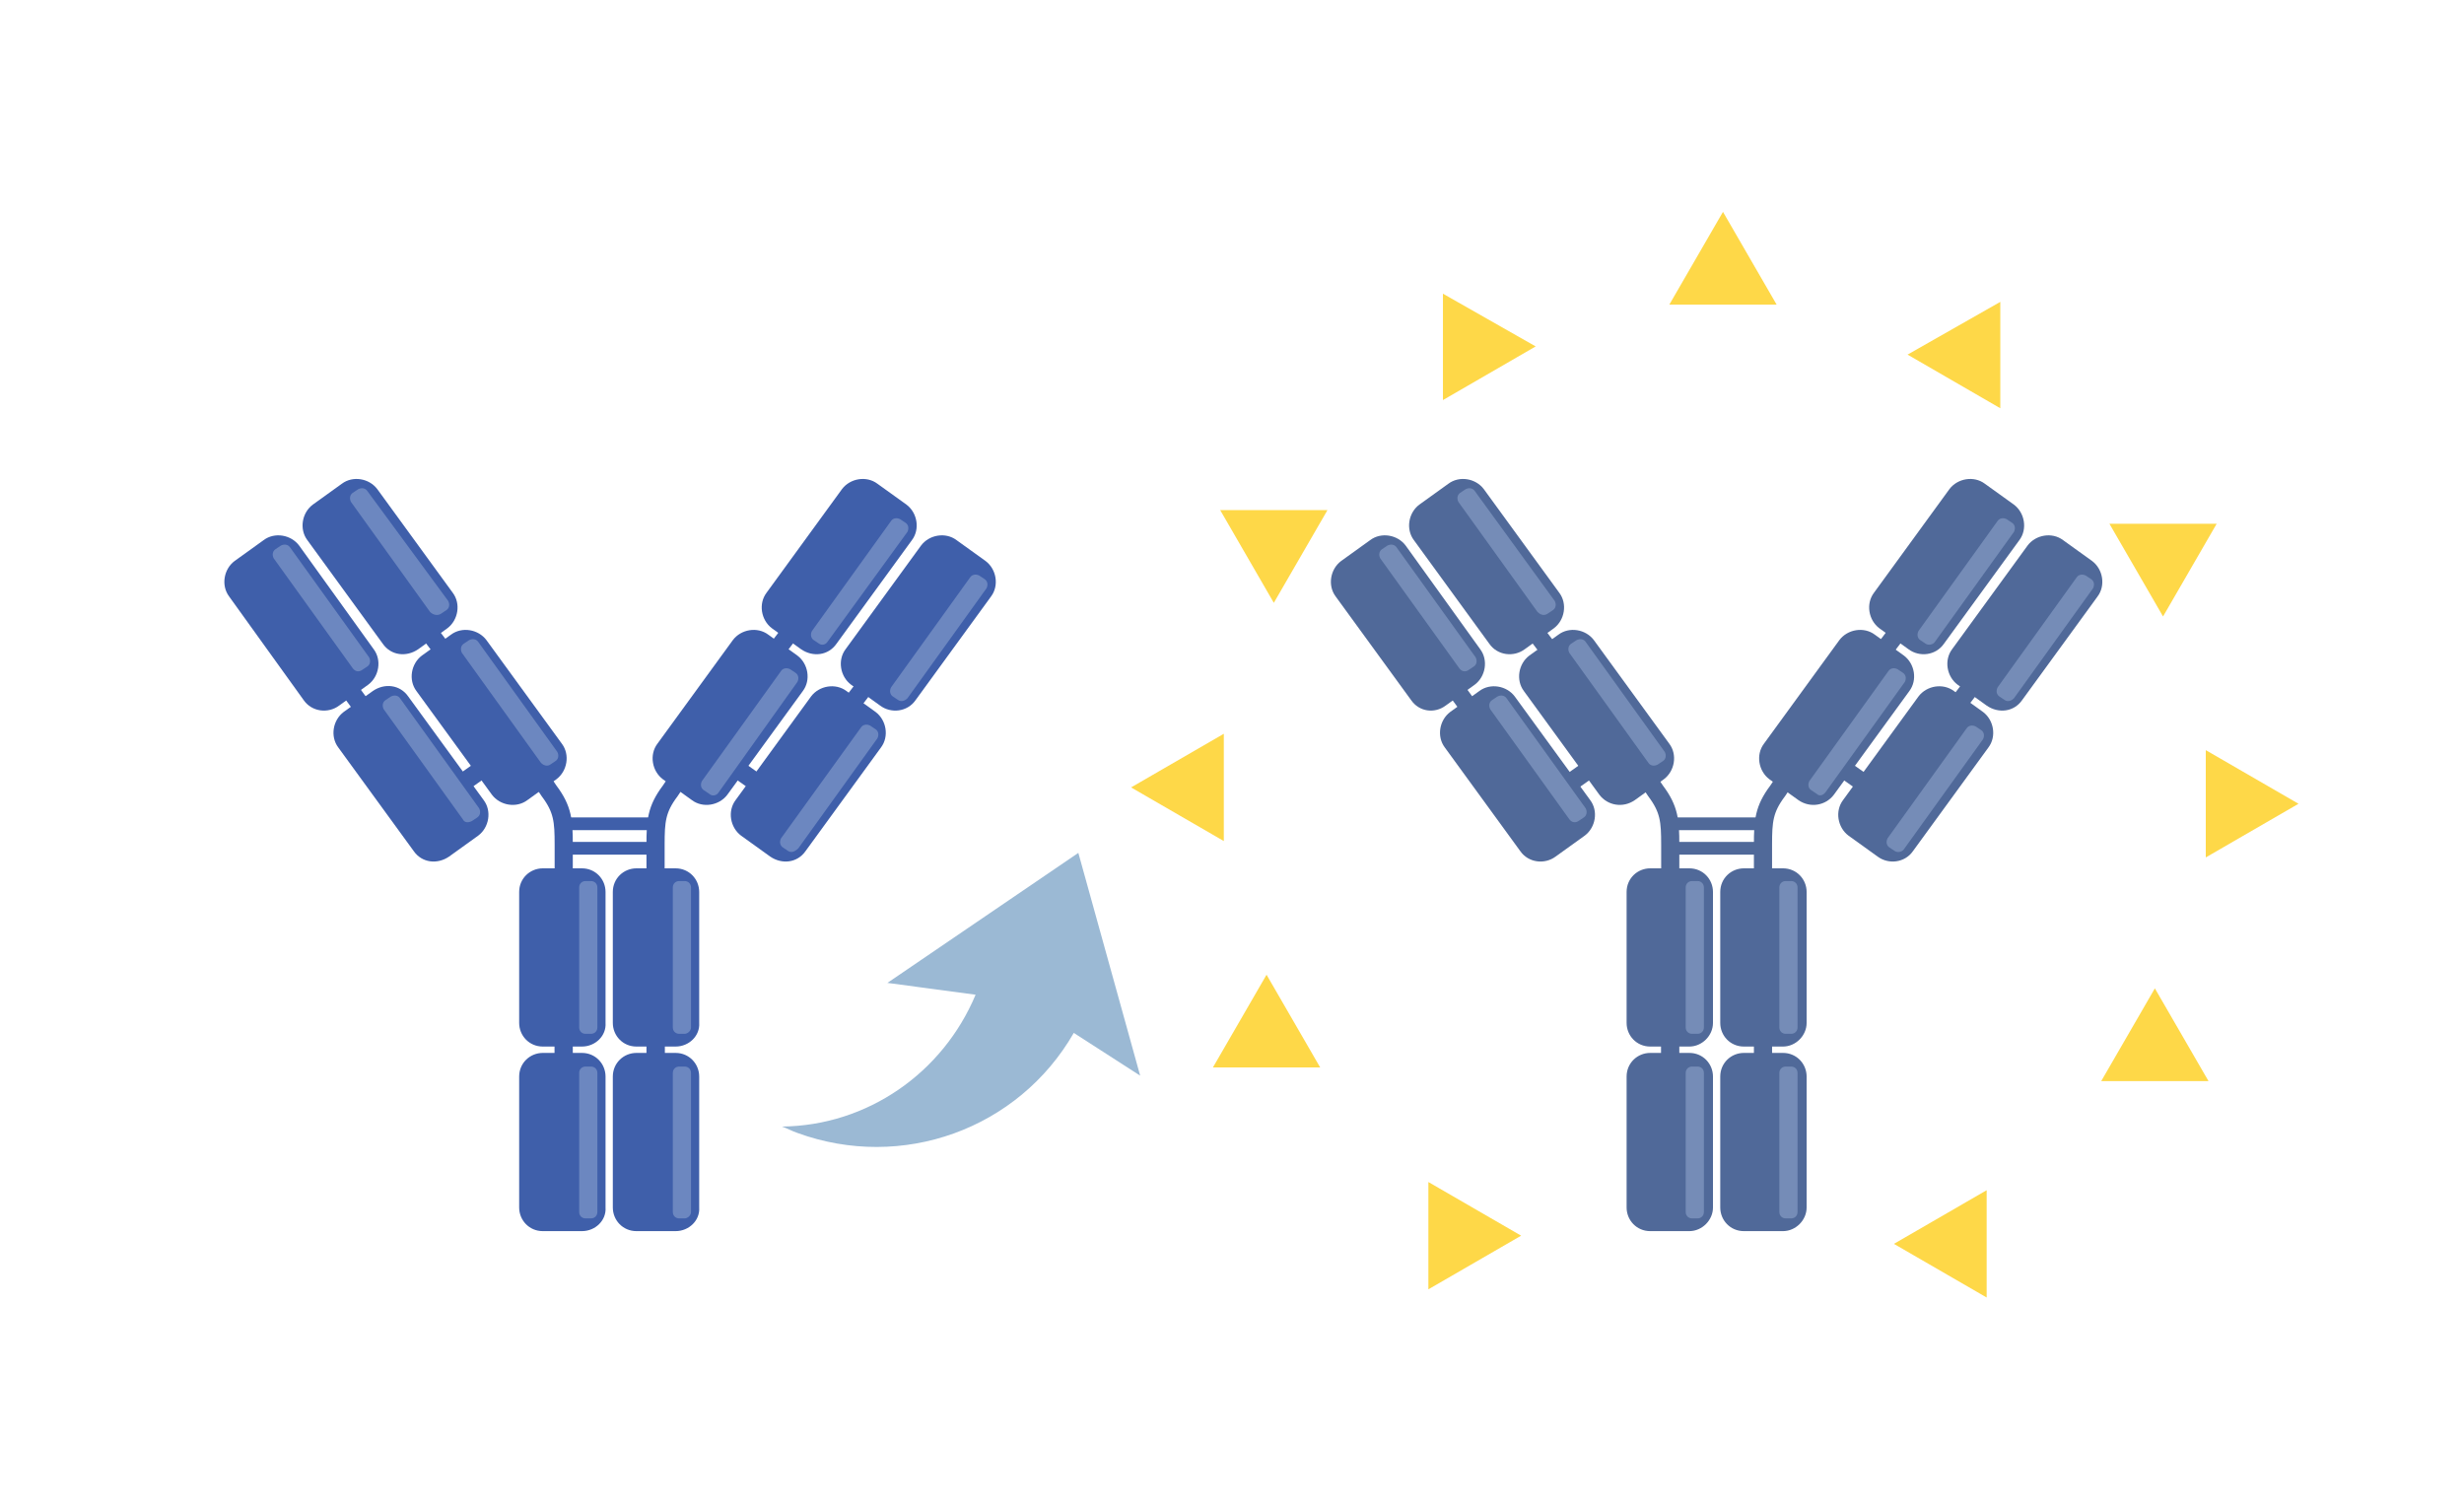 <?xml version="1.0" encoding="utf-8"?>
<!-- Generator: Adobe Illustrator 28.0.0, SVG Export Plug-In . SVG Version: 6.00 Build 0)  -->
<svg version="1.1" id="レイヤー_1" xmlns="http://www.w3.org/2000/svg" xmlns:xlink="http://www.w3.org/1999/xlink" x="0px"
	 y="0px" width="271px" height="166px" viewBox="0 0 271 166" style="enable-background:new 0 0 271 166;" xml:space="preserve">
<style type="text/css">
	.st0{clip-path:url(#SVGID_00000067235529943285273080000009248313249576863656_);}
	.st1{fill:#9BB9D4;}
	.st2{fill:#FED848;}
	.st3{fill:none;stroke:#506999;stroke-width:1.997;stroke-miterlimit:10;}
	.st4{fill:#506999;}
	.st5{fill:#9BB0D7;}
	.st6{opacity:0.5;fill:#9BB0D7;}
	.st7{fill:none;stroke:#3F5FAA;stroke-width:1.997;stroke-miterlimit:10;}
	.st8{fill:#3F5FAA;}
</style>
<g>
	<g id="グループ_12110">
		<g>
			<defs>
				<rect id="SVGID_1_" x="10.8" y="23.3" width="242" height="119.4"/>
			</defs>
			<clipPath id="SVGID_00000069369496144528530410000003717599285805693346_">
				<use xlink:href="#SVGID_1_"  style="overflow:visible;"/>
			</clipPath>
			<g id="グループ_12109-2" style="clip-path:url(#SVGID_00000069369496144528530410000003717599285805693346_);">
				<path id="パス_20373" class="st1" d="M125.4,118.3l-6.8-24.5l-21,14.3l9.7,1.3c-3.6,8.6-11.9,14.4-21.3,14.5
					c0.6,0.2,1.1,0.5,1.7,0.7c11.5,4.2,24.3-0.4,30.4-11L125.4,118.3z"/>
				<path id="パス_20374" class="st2" d="M189.5,23.3l-5.9,10.2h11.8L189.5,23.3z"/>
				<path id="パス_20375" class="st2" d="M158.7,32.3V44l10.2-5.9L158.7,32.3z"/>
				<path id="パス_20376" class="st2" d="M134.2,56.1l5.9,10.2l5.9-10.2L134.2,56.1z"/>
				<path id="パス_20377" class="st2" d="M124.4,86.6l10.2,5.9V80.7L124.4,86.6z"/>
				<path id="パス_20378" class="st2" d="M133.4,117.4h11.8l-5.9-10.2L133.4,117.4z"/>
				<path id="パス_20379" class="st2" d="M157.1,141.8l10.2-5.9l-10.2-5.9V141.8z"/>
				<path id="パス_20380" class="st2" d="M218.5,142.7v-11.8l-10.2,5.9L218.5,142.7z"/>
				<path id="パス_20381" class="st2" d="M242.9,118.9l-5.9-10.2l-5.9,10.2H242.9z"/>
				<path id="パス_20382" class="st2" d="M252.8,88.4l-10.2-5.9v11.8L252.8,88.4z"/>
				<path id="パス_20383" class="st2" d="M243.8,57.6H232l5.9,10.2L243.8,57.6z"/>
				<path id="パス_20384" class="st2" d="M220,33.2L209.8,39l10.2,5.9V33.2z"/>
			</g>
		</g>
	</g>
	<g>
		<line class="st3" x1="178.6" y1="81.9" x2="170.4" y2="87.7"/>
		<line class="st3" x1="199" y1="81.9" x2="207.2" y2="87.7"/>
	</g>
	<path class="st4" d="M167.7,71.4l3.2-2.3c1.2-0.9,1.5-2.7,0.6-3.9l-8.3-11.4c-0.9-1.2-2.7-1.5-3.9-0.6l-3.2,2.3
		c-1.2,0.9-1.5,2.7-0.6,3.9l8.3,11.4C164.7,72.1,166.5,72.3,167.7,71.4z"/>
	
		<rect x="182.7" y="105.7" transform="matrix(-1 -4.305768e-11 4.305768e-11 -1 367.294 230.226)" class="st5" width="1.9" height="18.9"/>
	<path class="st4" d="M185.8,115.1h-4.3c-1.5,0-2.6-1.2-2.6-2.6V98.1c0-1.5,1.2-2.6,2.6-2.6h4.3c1.5,0,2.6,1.2,2.6,2.6v14.4
		C188.4,113.9,187.2,115.1,185.8,115.1z"/>
	<path class="st4" d="M185.8,135.4h-4.3c-1.5,0-2.6-1.2-2.6-2.6v-14.4c0-1.5,1.2-2.6,2.6-2.6h4.3c1.5,0,2.6,1.2,2.6,2.6v14.4
		C188.4,134.2,187.2,135.4,185.8,135.4z"/>
	<path class="st4" d="M179.8,88l3.2-2.3c1.2-0.9,1.5-2.7,0.6-3.9l-8.3-11.4c-0.9-1.2-2.7-1.5-3.9-0.6l-3.2,2.3
		c-1.2,0.9-1.5,2.7-0.6,3.9l8.3,11.4C176.8,88.6,178.5,88.9,179.8,88z"/>
	<path class="st6" d="M186.7,113.7h-0.6c-0.4,0-0.7-0.3-0.7-0.7V97.6c0-0.4,0.3-0.7,0.7-0.7h0.6c0.4,0,0.7,0.3,0.7,0.7V113
		C187.4,113.4,187.1,113.7,186.7,113.7z"/>
	<path class="st6" d="M186.7,134h-0.6c-0.4,0-0.7-0.3-0.7-0.7V118c0-0.4,0.3-0.7,0.7-0.7h0.6c0.4,0,0.7,0.3,0.7,0.7v15.3
		C187.4,133.7,187.1,134,186.7,134z"/>
	<path class="st6" d="M170.2,67.5l0.6-0.4c0.3-0.2,0.4-0.6,0.2-1L162.2,54c-0.2-0.3-0.6-0.4-1-0.2l-0.6,0.4c-0.3,0.2-0.4,0.6-0.2,1
		l8.7,12.1C169.5,67.7,169.9,67.7,170.2,67.5z"/>
	<path class="st6" d="M182.3,84.1l0.6-0.4c0.3-0.2,0.4-0.6,0.2-1l-8.7-12.1c-0.2-0.3-0.6-0.4-1-0.2l-0.6,0.4c-0.3,0.2-0.4,0.6-0.2,1
		l8.7,12.1C181.5,84.2,181.9,84.3,182.3,84.1z"/>
	<path class="st4" d="M159,77.6l3.2-2.3c1.2-0.9,1.5-2.7,0.6-3.9L154.6,60c-0.9-1.2-2.7-1.5-3.9-0.6l-3.2,2.3
		c-1.2,0.9-1.5,2.7-0.6,3.9l8.3,11.4C156.1,78.3,157.8,78.5,159,77.6z"/>
	<path class="st4" d="M171.1,94.2l3.2-2.3c1.2-0.9,1.5-2.7,0.6-3.9l-8.3-11.4c-0.9-1.2-2.7-1.5-3.9-0.6l-3.2,2.3
		c-1.2,0.9-1.5,2.7-0.6,3.9l8.3,11.4C168.1,94.9,169.9,95.1,171.1,94.2z"/>
	<path class="st6" d="M161.5,73.7l0.6-0.4c0.3-0.2,0.4-0.6,0.2-1l-8.7-12.1c-0.2-0.3-0.6-0.4-1-0.2l-0.6,0.4c-0.3,0.2-0.4,0.6-0.2,1
		l8.7,12.1C160.8,73.9,161.2,73.9,161.5,73.7z"/>
	<path class="st6" d="M173.6,90.3l0.6-0.4c0.3-0.2,0.4-0.6,0.2-1l-8.7-12.1c-0.2-0.3-0.6-0.4-1-0.2l-0.6,0.4c-0.3,0.2-0.4,0.6-0.2,1
		l8.7,12.1C172.9,90.5,173.3,90.5,173.6,90.3z"/>
	<rect x="183.6" y="89.9" class="st4" width="10.3" height="1.4"/>
	
		<rect x="183.6" y="92.6" transform="matrix(-1 -1.224647e-16 1.224647e-16 -1 377.579 186.594)" class="st4" width="10.3" height="1.4"/>
	<path class="st4" d="M209.9,71.4l-3.2-2.3c-1.2-0.9-1.5-2.7-0.6-3.9l8.3-11.4c0.9-1.2,2.7-1.5,3.9-0.6l3.2,2.3
		c1.2,0.9,1.5,2.7,0.6,3.9l-8.3,11.4C212.9,72.1,211.1,72.3,209.9,71.4z"/>
	<rect x="193" y="105.7" class="st5" width="1.9" height="18.9"/>
	<path class="st4" d="M196.1,115.1h-4.3c-1.5,0-2.6-1.2-2.6-2.6V98.1c0-1.5,1.2-2.6,2.6-2.6h4.3c1.5,0,2.6,1.2,2.6,2.6v14.4
		C198.7,113.9,197.5,115.1,196.1,115.1z"/>
	<path class="st4" d="M196.1,135.4h-4.3c-1.5,0-2.6-1.2-2.6-2.6v-14.4c0-1.5,1.2-2.6,2.6-2.6h4.3c1.5,0,2.6,1.2,2.6,2.6v14.4
		C198.7,134.2,197.5,135.4,196.1,135.4z"/>
	<path class="st4" d="M197.8,88l-3.2-2.3c-1.2-0.9-1.5-2.7-0.6-3.9l8.3-11.4c0.9-1.2,2.7-1.5,3.9-0.6l3.2,2.3
		c1.2,0.9,1.5,2.7,0.6,3.9l-8.3,11.4C200.8,88.6,199.1,88.9,197.8,88z"/>
	<path class="st6" d="M197,113.7h-0.6c-0.4,0-0.7-0.3-0.7-0.7V97.6c0-0.4,0.3-0.7,0.7-0.7h0.6c0.4,0,0.7,0.3,0.7,0.7V113
		C197.7,113.4,197.4,113.7,197,113.7z"/>
	<path class="st6" d="M197,134h-0.6c-0.4,0-0.7-0.3-0.7-0.7V118c0-0.4,0.3-0.7,0.7-0.7h0.6c0.4,0,0.7,0.3,0.7,0.7v15.3
		C197.7,133.7,197.4,134,197,134z"/>
	<path class="st6" d="M211.8,70.8l-0.6-0.4c-0.3-0.2-0.4-0.6-0.2-1l8.7-12.1c0.2-0.3,0.6-0.4,1-0.2l0.6,0.4c0.3,0.2,0.4,0.6,0.2,1
		l-8.7,12.1C212.6,70.9,212.1,71,211.8,70.8z"/>
	<path class="st6" d="M199.8,87.3l-0.6-0.4c-0.3-0.2-0.4-0.6-0.2-1l8.7-12.1c0.2-0.3,0.6-0.4,1-0.2l0.6,0.4c0.3,0.2,0.4,0.6,0.2,1
		l-8.7,12.1C200.5,87.5,200.1,87.6,199.8,87.3z"/>
	<path class="st4" d="M218.5,77.6l-3.2-2.3c-1.2-0.9-1.5-2.7-0.6-3.9L223,60c0.9-1.2,2.7-1.5,3.9-0.6l3.2,2.3
		c1.2,0.9,1.5,2.7,0.6,3.9L222.4,77C221.5,78.3,219.8,78.5,218.5,77.6z"/>
	<g>
		<path class="st3" d="M158.5,55.9l20.4,26.8c1.7,2.2,2.9,3.8,3.2,4.3c1.5,2,1.6,3.3,1.6,5.9c0,2.6,0,34.2,0,34.2"/>
		<path class="st3" d="M150,62c0,0,20.1,27.4,20,27.4"/>
		<path class="st3" d="M219.1,55.9c0,0-13.6,17.8-20.4,26.8c-1.7,2.2-2.9,3.8-3.2,4.3c-1.5,2-1.6,3.3-1.6,5.9c0,2.6,0,34.2,0,34.2"
			/>
		<path class="st3" d="M227.3,61.8c-13.7,17.9-13.7,17.9-20.4,26.8"/>
	</g>
	<path class="st4" d="M206.5,94.2l-3.2-2.3c-1.2-0.9-1.5-2.7-0.6-3.9l8.3-11.4c0.9-1.2,2.7-1.5,3.9-0.6l3.2,2.3
		c1.2,0.9,1.5,2.7,0.6,3.9l-8.3,11.4C209.5,94.9,207.7,95.1,206.5,94.2z"/>
	<path class="st6" d="M220.5,77l-0.6-0.4c-0.3-0.2-0.4-0.6-0.2-1l8.7-12.1c0.2-0.3,0.6-0.4,1-0.2l0.6,0.4c0.3,0.2,0.4,0.6,0.2,1
		l-8.7,12.1C221.2,77.1,220.8,77.2,220.5,77z"/>
	<path class="st6" d="M208.4,93.6l-0.6-0.4c-0.3-0.2-0.4-0.6-0.2-1l8.7-12.1c0.2-0.3,0.6-0.4,1-0.2l0.6,0.4c0.3,0.2,0.4,0.6,0.2,1
		l-8.7,12.1C209.2,93.7,208.7,93.8,208.4,93.6z"/>
	<g>
		<g>
			<line class="st7" x1="56.8" y1="81.9" x2="48.6" y2="87.7"/>
			<line class="st7" x1="77.3" y1="81.9" x2="85.5" y2="87.7"/>
		</g>
		<path class="st8" d="M46,71.4l3.2-2.3c1.2-0.9,1.5-2.7,0.6-3.9l-8.3-11.4c-0.9-1.2-2.7-1.5-3.9-0.6l-3.2,2.3
			c-1.2,0.9-1.5,2.7-0.6,3.9l8.3,11.4C43,72.1,44.7,72.3,46,71.4z"/>
		<path class="st7" d="M36.8,55.9l20.4,26.8c1.7,2.2,2.9,3.8,3.2,4.3c1.5,2,1.6,3.3,1.6,5.9c0,2.6,0,34.2,0,34.2"/>
		
			<rect x="60.9" y="105.7" transform="matrix(-1 -4.305768e-11 4.305768e-11 -1 123.811 230.226)" class="st8" width="1.9" height="18.9"/>
		<path class="st8" d="M64,115.1h-4.3c-1.5,0-2.6-1.2-2.6-2.6V98.1c0-1.5,1.2-2.6,2.6-2.6H64c1.5,0,2.6,1.2,2.6,2.6v14.4
			C66.7,113.9,65.5,115.1,64,115.1z"/>
		<path class="st8" d="M64,135.4h-4.3c-1.5,0-2.6-1.2-2.6-2.6v-14.4c0-1.5,1.2-2.6,2.6-2.6H64c1.5,0,2.6,1.2,2.6,2.6v14.4
			C66.7,134.2,65.5,135.4,64,135.4z"/>
		<path class="st8" d="M58,88l3.2-2.3c1.2-0.9,1.5-2.7,0.6-3.9l-8.3-11.4c-0.9-1.2-2.7-1.5-3.9-0.6l-3.2,2.3
			c-1.2,0.9-1.5,2.7-0.6,3.9l8.3,11.4C55,88.6,56.8,88.9,58,88z"/>
		<path class="st6" d="M65,113.7h-0.6c-0.4,0-0.7-0.3-0.7-0.7V97.6c0-0.4,0.3-0.7,0.7-0.7H65c0.4,0,0.7,0.3,0.7,0.7V113
			C65.7,113.4,65.4,113.7,65,113.7z"/>
		<path class="st6" d="M65,134h-0.6c-0.4,0-0.7-0.3-0.7-0.7V118c0-0.4,0.3-0.7,0.7-0.7H65c0.4,0,0.7,0.3,0.7,0.7v15.3
			C65.7,133.7,65.4,134,65,134z"/>
		<path class="st6" d="M48.5,67.5l0.6-0.4c0.3-0.2,0.4-0.6,0.2-1L40.4,54c-0.2-0.3-0.6-0.4-1-0.2l-0.6,0.4c-0.3,0.2-0.4,0.6-0.2,1
			l8.7,12.1C47.7,67.7,48.2,67.7,48.5,67.5z"/>
		<path class="st6" d="M60.5,84.1l0.6-0.4c0.3-0.2,0.4-0.6,0.2-1l-8.7-12.1c-0.2-0.3-0.6-0.4-1-0.2L51,70.8c-0.3,0.2-0.4,0.6-0.2,1
			l8.7,12.1C59.8,84.2,60.2,84.3,60.5,84.1z"/>
		<path class="st8" d="M37.3,77.6l3.2-2.3c1.2-0.9,1.5-2.7,0.6-3.9L32.9,60c-0.9-1.2-2.7-1.5-3.9-0.6l-3.2,2.3
			c-1.2,0.9-1.5,2.7-0.6,3.9L33.4,77C34.3,78.3,36.1,78.5,37.3,77.6z"/>
		<path class="st7" d="M28.3,62c0,0,20.1,27.4,20,27.4"/>
		<path class="st8" d="M49.4,94.2l3.2-2.3c1.2-0.9,1.5-2.7,0.6-3.9l-8.3-11.4C44,75.3,42.3,75.1,41,76l-3.2,2.3
			c-1.2,0.9-1.5,2.7-0.6,3.9l8.3,11.4C46.4,94.9,48.1,95.1,49.4,94.2z"/>
		<path class="st6" d="M39.8,73.7l0.6-0.4c0.3-0.2,0.4-0.6,0.2-1l-8.7-12.1c-0.2-0.3-0.6-0.4-1-0.2l-0.6,0.4c-0.3,0.2-0.4,0.6-0.2,1
			l8.7,12.1C39.1,73.9,39.5,73.9,39.8,73.7z"/>
		<path class="st6" d="M51.9,90.3l0.6-0.4c0.3-0.2,0.4-0.6,0.2-1l-8.7-12.1c-0.2-0.3-0.6-0.4-1-0.2l-0.6,0.4c-0.3,0.2-0.4,0.6-0.2,1
			l8.7,12.1C51.1,90.5,51.5,90.5,51.9,90.3z"/>
		<rect x="61.9" y="89.9" class="st8" width="10.3" height="1.4"/>
		
			<rect x="61.9" y="92.6" transform="matrix(-1 -1.224647e-16 1.224647e-16 -1 134.095 186.594)" class="st8" width="10.3" height="1.4"/>
		<path class="st8" d="M88.1,71.4l-3.2-2.3c-1.2-0.9-1.5-2.7-0.6-3.9l8.3-11.4c0.9-1.2,2.7-1.5,3.9-0.6l3.2,2.3
			c1.2,0.9,1.5,2.7,0.6,3.9L92,70.8C91.1,72.1,89.4,72.3,88.1,71.4z"/>
		<path class="st7" d="M97.3,55.9c0,0-13.6,17.8-20.4,26.8c-1.7,2.2-2.9,3.8-3.2,4.3c-1.5,2-1.6,3.3-1.6,5.9c0,2.6,0,34.2,0,34.2"/>
		<rect x="71.2" y="105.7" class="st8" width="1.9" height="18.9"/>
		<path class="st8" d="M74.3,115.1H70c-1.5,0-2.6-1.2-2.6-2.6V98.1c0-1.5,1.2-2.6,2.6-2.6h4.3c1.5,0,2.6,1.2,2.6,2.6v14.4
			C77,113.9,75.8,115.1,74.3,115.1z"/>
		<path class="st8" d="M74.3,135.4H70c-1.5,0-2.6-1.2-2.6-2.6v-14.4c0-1.5,1.2-2.6,2.6-2.6h4.3c1.5,0,2.6,1.2,2.6,2.6v14.4
			C77,134.2,75.8,135.4,74.3,135.4z"/>
		<path class="st8" d="M76.1,88l-3.2-2.3c-1.2-0.9-1.5-2.7-0.6-3.9l8.3-11.4c0.9-1.2,2.7-1.5,3.9-0.6l3.2,2.3
			c1.2,0.9,1.5,2.7,0.6,3.9L80,87.4C79.1,88.6,77.3,88.9,76.1,88z"/>
		<path class="st6" d="M75.3,113.7h-0.6c-0.4,0-0.7-0.3-0.7-0.7V97.6c0-0.4,0.3-0.7,0.7-0.7h0.6c0.4,0,0.7,0.3,0.7,0.7V113
			C76,113.4,75.6,113.7,75.3,113.7z"/>
		<path class="st6" d="M75.3,134h-0.6c-0.4,0-0.7-0.3-0.7-0.7V118c0-0.4,0.3-0.7,0.7-0.7h0.6c0.4,0,0.7,0.3,0.7,0.7v15.3
			C76,133.7,75.6,134,75.3,134z"/>
		<path class="st6" d="M90.1,70.8l-0.6-0.4c-0.3-0.2-0.4-0.6-0.2-1l8.7-12.1c0.2-0.3,0.6-0.4,1-0.2l0.6,0.4c0.3,0.2,0.4,0.6,0.2,1
			L91,70.6C90.8,70.9,90.4,71,90.1,70.8z"/>
		<path class="st6" d="M78,87.3l-0.6-0.4c-0.3-0.2-0.4-0.6-0.2-1l8.7-12.1c0.2-0.3,0.6-0.4,1-0.2l0.6,0.4c0.3,0.2,0.4,0.6,0.2,1
			L79,87.2C78.8,87.5,78.3,87.6,78,87.3z"/>
		<path class="st8" d="M96.8,77.6l-3.2-2.3c-1.2-0.9-1.5-2.7-0.6-3.9l8.3-11.4c0.9-1.2,2.7-1.5,3.9-0.6l3.2,2.3
			c1.2,0.9,1.5,2.7,0.6,3.9L100.7,77C99.8,78.3,98,78.5,96.8,77.6z"/>
		<path class="st7" d="M105.6,61.8C91.9,79.7,91.9,79.7,85.2,88.6"/>
		<path class="st8" d="M84.7,94.2l-3.2-2.3C80.3,91,80,89.2,80.9,88l8.3-11.4c0.9-1.2,2.7-1.5,3.9-0.6l3.2,2.3
			c1.2,0.9,1.5,2.7,0.6,3.9l-8.3,11.4C87.7,94.9,86,95.1,84.7,94.2z"/>
		<path class="st6" d="M98.8,77l-0.6-0.4c-0.3-0.2-0.4-0.6-0.2-1l8.7-12.1c0.2-0.3,0.6-0.4,1-0.2l0.6,0.4c0.3,0.2,0.4,0.6,0.2,1
			l-8.7,12.1C99.5,77.1,99.1,77.2,98.8,77z"/>
		<path class="st6" d="M86.7,93.6l-0.6-0.4c-0.3-0.2-0.4-0.6-0.2-1L94.7,80c0.2-0.3,0.6-0.4,1-0.2l0.6,0.4c0.3,0.2,0.4,0.6,0.2,1
			l-8.7,12.1C87.4,93.7,87,93.8,86.7,93.6z"/>
	</g>
</g>
</svg>
